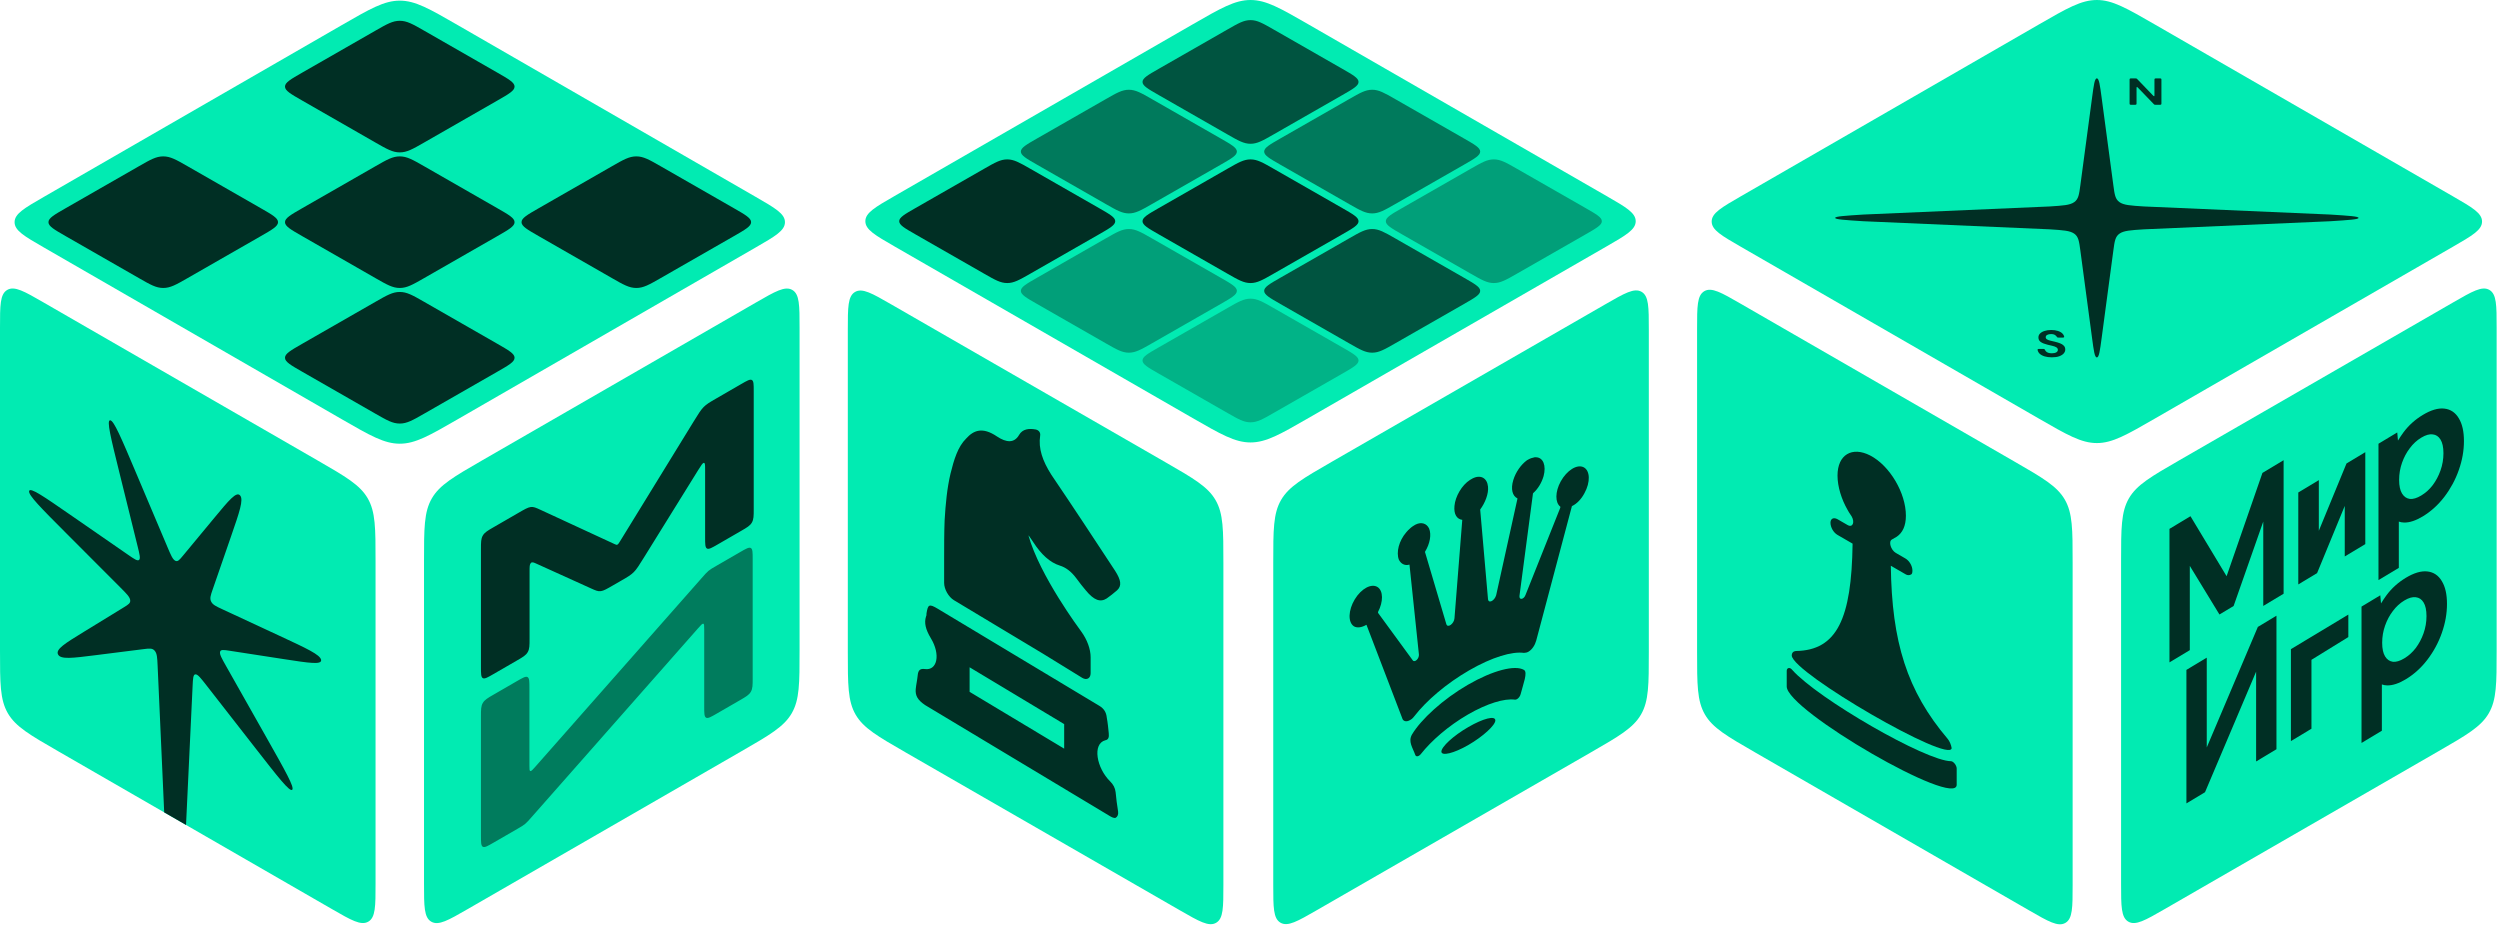 <svg width="570" height="211" viewBox="0 0 570 211" fill="none" xmlns="http://www.w3.org/2000/svg">
<path d="M555.948 171.296C562.431 167.558 565.673 165.689 567.453 162.606C569.234 159.522 569.234 155.777 569.234 148.285V74.715C569.234 69.611 569.234 67.059 567.578 66.1C565.922 65.142 563.714 66.415 559.297 68.962L496.893 104.941C490.41 108.679 487.168 110.548 485.388 113.631C483.607 116.715 483.607 120.461 483.607 127.952V201.522C483.607 206.626 483.607 209.178 485.263 210.137C486.919 211.095 489.127 209.822 493.544 207.275L555.948 171.296Z" fill="#01EBB2"/>
<path d="M400.219 171.581C393.736 167.843 390.494 165.974 388.714 162.891C386.934 159.807 386.934 156.062 386.934 148.57V75C386.934 69.896 386.934 67.344 388.589 66.385C390.245 65.427 392.453 66.7 396.87 69.247L459.274 105.226C465.758 108.964 468.999 110.833 470.78 113.916C472.56 117 472.56 120.746 472.56 128.237V201.807C472.56 206.911 472.56 209.463 470.904 210.422C469.249 211.38 467.04 210.107 462.623 207.56L400.219 171.581Z" fill="#01EBB2"/>
<path d="M409.437 148.43C408.864 148.497 408.52 148.829 408.52 149.492C408.864 153.537 444.615 174.208 444.978 170.573L444.978 170.57C444.863 169.841 444.519 168.979 444.061 168.448C434.774 157.508 431.335 146.366 431.105 128.988L434.545 130.977C434.889 131.176 435.347 131.176 435.577 131.043C435.921 130.976 436.035 130.645 436.035 130.114C436.035 129.053 435.347 127.859 434.43 127.329L432.252 126.069C431.105 125.407 430.532 123.483 431.335 123.019L432.481 122.355C433.742 121.492 434.545 119.966 434.545 117.579C434.545 112.405 430.876 106.172 426.405 103.852C422.278 101.731 418.953 103.656 418.953 108.431C418.953 110.952 419.87 113.87 421.246 116.257L421.59 116.854L422.163 117.716C422.966 119.109 422.392 120.369 421.246 119.706L418.953 118.381C418.494 118.115 418.036 118.116 417.806 118.248C417.577 118.381 417.348 118.646 417.348 119.177C417.348 120.238 418.036 121.432 418.953 121.962L422.392 123.951C422.163 141.063 418.838 148.294 409.437 148.43Z" fill="#002F24"/>
<path d="M446.125 175.213C446.125 174.55 445.437 173.621 444.863 173.555C439.131 173.557 414.367 159.24 408.634 152.742C408.061 152.013 407.373 152.278 407.373 152.941V156.523C407.373 161.962 446.125 184.366 446.125 178.927V175.213Z" fill="#002F24"/>
<path fill-rule="evenodd" clip-rule="evenodd" d="M494.639 151.023V120.581L499.428 117.699L507.665 131.377L515.836 107.826L520.662 104.923V135.365L516.024 138.155V118.913L509.267 138.159L506.034 140.104L499.277 129.022V148.232L494.639 151.023Z" fill="#002F24"/>
<path fill-rule="evenodd" clip-rule="evenodd" d="M542.293 132.264V101.172L546.573 98.597L546.736 100.449C547.108 99.839 547.518 99.227 547.964 98.615L547.968 98.611L547.972 98.605C549.188 96.957 550.683 95.636 552.401 94.603C554.252 93.489 555.908 92.991 557.338 93.163C558.748 93.333 559.84 94.073 560.605 95.368C561.394 96.65 561.779 98.395 561.779 100.565C561.779 102.737 561.394 104.946 560.603 107.179C559.835 109.375 558.729 111.423 557.297 113.3L557.295 113.303L557.293 113.305C555.865 115.165 554.213 116.642 552.366 117.753C550.832 118.677 549.429 119.152 548.179 119.143L548.176 119.143L548.173 119.143C547.722 119.134 547.307 119.061 546.931 118.922V129.473L542.293 132.264ZM554.661 99.039L554.654 99.038C553.926 98.939 553.069 99.172 552.053 99.783C551.037 100.394 550.18 101.193 549.451 102.168L549.445 102.178L549.438 102.187C548.7 103.153 548.11 104.247 547.667 105.5C547.232 106.732 547 108.033 547 109.417C547 110.801 547.232 111.823 547.667 112.531C548.11 113.252 548.702 113.652 549.445 113.755C550.174 113.83 551.034 113.583 552.053 112.97C553.072 112.357 553.932 111.568 554.661 110.616C555.404 109.619 555.996 108.507 556.439 107.253C556.874 106.022 557.106 104.72 557.106 103.336C557.106 101.953 556.874 100.93 556.439 100.222C555.996 99.502 555.406 99.117 554.668 99.04L554.661 99.039Z" fill="#002F24"/>
<path fill-rule="evenodd" clip-rule="evenodd" d="M539.288 124.058V103.094L535.002 105.673L528.693 121.014V109.469L524.009 112.287V133.251L528.294 130.673L534.603 115.352V126.876L539.288 124.058Z" fill="#002F24"/>
<path fill-rule="evenodd" clip-rule="evenodd" d="M538.426 169.395V138.303L542.707 135.728L542.87 137.58C543.242 136.97 543.652 136.359 544.098 135.747L544.102 135.742L544.105 135.737C545.322 134.089 546.817 132.767 548.535 131.734C550.386 130.62 552.042 130.122 553.472 130.294C554.882 130.464 555.974 131.204 556.739 132.499C557.528 133.782 557.912 135.526 557.912 137.697C557.912 139.869 557.527 142.077 556.737 144.311C555.969 146.507 554.863 148.554 553.431 150.431L553.429 150.434L553.427 150.436C551.999 152.296 550.347 153.774 548.5 154.885C546.965 155.808 545.563 156.283 544.313 156.275L544.31 156.275L544.306 156.275C543.855 156.266 543.441 156.192 543.065 156.053V166.605L538.426 169.395ZM550.795 136.17L550.788 136.169C550.06 136.07 549.202 136.304 548.187 136.915C547.171 137.526 546.314 138.324 545.585 139.3L545.578 139.309L545.571 139.318C544.834 140.284 544.243 141.378 543.801 142.631C543.366 143.863 543.134 145.164 543.134 146.548C543.134 147.932 543.366 148.954 543.801 149.663C544.244 150.383 544.836 150.783 545.578 150.886C546.307 150.961 547.168 150.715 548.187 150.101C549.206 149.488 550.066 148.7 550.795 147.748C551.538 146.751 552.13 145.638 552.573 144.385C553.008 143.153 553.24 141.852 553.24 140.468C553.24 139.084 553.008 138.062 552.573 137.354C552.13 136.633 551.54 136.249 550.802 136.171L550.795 136.17Z" fill="#002F24"/>
<path fill-rule="evenodd" clip-rule="evenodd" d="M535.421 140.125L522.328 148.004V168.967L527.012 166.148V150.438L535.421 145.253V140.125Z" fill="#002F24"/>
<path fill-rule="evenodd" clip-rule="evenodd" d="M519.031 170.825V140.383L514.792 142.934L503.14 170.417V149.944L498.502 152.735V183.177L502.742 180.626L514.393 153.143V173.616L519.031 170.825Z" fill="#002F24"/>
<path d="M396.911 56.262C392.478 53.706 390.262 52.428 390.262 50.51C390.262 48.591 392.478 47.313 396.911 44.757L464.853 5.585C471.311 1.862 474.54 0 478.084 0C481.628 0 484.857 1.862 491.315 5.585L559.256 44.757C563.689 47.313 565.906 48.591 565.906 50.51C565.906 52.428 563.689 53.706 559.256 56.262L491.315 95.434C484.857 99.157 481.628 101.019 478.084 101.019C474.54 101.019 471.311 99.157 464.853 95.434L396.911 56.262Z" fill="#01EBB2"/>
<path d="M476.984 22.326C477.381 19.356 477.579 17.872 478.082 17.872C478.585 17.872 478.783 19.356 479.18 22.326L481.843 42.235C482.126 44.352 482.267 45.411 483.253 46.094C484.239 46.778 485.765 46.876 488.819 47.072L531.32 48.918C535.603 49.194 537.744 49.331 537.744 49.68C537.744 50.028 535.603 50.166 531.32 50.441L488.819 52.287C485.765 52.484 484.239 52.582 483.253 53.265C482.267 53.949 482.126 55.007 481.843 57.125L479.18 77.034C478.783 80.003 478.585 81.488 478.082 81.488C477.579 81.488 477.381 80.003 476.984 77.034L474.321 57.125C474.038 55.007 473.897 53.949 472.911 53.265C471.925 52.582 470.399 52.484 467.345 52.287L424.844 50.441C420.561 50.166 418.42 50.028 418.42 49.68C418.42 49.331 420.561 49.194 424.844 48.918L467.345 47.072C470.399 46.876 471.925 46.778 472.911 46.094C473.897 45.411 474.038 44.352 474.321 42.235L476.984 22.326Z" fill="#002F24"/>
<path d="M486.096 23.895C485.836 23.895 485.706 23.895 485.626 23.839C485.545 23.783 485.545 23.693 485.545 23.513V18.254C485.545 18.074 485.545 17.983 485.626 17.927C485.706 17.872 485.836 17.872 486.096 17.872H486.838C486.983 17.872 487.055 17.872 487.116 17.894C487.177 17.917 487.217 17.958 487.297 18.042L490.812 21.694C490.977 21.865 491.06 21.951 491.138 21.935C491.216 21.918 491.216 21.815 491.216 21.609V18.254C491.216 18.074 491.216 17.983 491.297 17.927C491.378 17.872 491.508 17.872 491.768 17.872H492.253C492.513 17.872 492.643 17.872 492.724 17.927C492.805 17.983 492.805 18.074 492.805 18.254V23.513C492.805 23.693 492.805 23.783 492.724 23.839C492.643 23.895 492.513 23.895 492.253 23.895H491.511C491.367 23.895 491.295 23.895 491.234 23.873C491.173 23.85 491.133 23.808 491.052 23.725L487.537 20.08C487.372 19.909 487.29 19.824 487.212 19.84C487.133 19.857 487.133 19.959 487.133 20.165V23.513C487.133 23.693 487.133 23.783 487.052 23.839C486.972 23.895 486.842 23.895 486.582 23.895H486.096Z" fill="#002F24"/>
<path d="M466.139 81.246C466.627 81.395 467.19 81.47 467.827 81.47C468.489 81.47 469.047 81.39 469.502 81.229C469.957 81.063 470.301 80.845 470.532 80.575C470.764 80.305 470.88 80.013 470.88 79.697C470.88 79.342 470.772 79.052 470.557 78.828C470.342 78.599 470.057 78.415 469.701 78.277C469.345 78.14 468.952 78.019 468.522 77.916C468.117 77.824 467.757 77.738 467.442 77.658C467.128 77.578 466.88 77.48 466.698 77.365C466.516 77.245 466.425 77.084 466.425 76.883C466.425 76.648 466.54 76.47 466.772 76.35C467.012 76.224 467.306 76.163 467.653 76.169C468.059 76.169 468.373 76.252 468.596 76.419C468.688 76.482 468.763 76.55 468.819 76.622C468.979 76.824 469.059 76.925 469.124 76.951C469.189 76.978 469.29 76.978 469.493 76.978H470.087C470.364 76.978 470.502 76.978 470.585 76.905C470.668 76.832 470.64 76.751 470.583 76.587C470.516 76.392 470.404 76.216 470.247 76.057C469.999 75.799 469.651 75.598 469.205 75.455C468.766 75.311 468.257 75.24 467.678 75.24C467.107 75.24 466.603 75.311 466.164 75.455C465.726 75.593 465.378 75.79 465.122 76.049C464.873 76.301 464.753 76.605 464.762 76.961C464.762 77.38 464.935 77.715 465.283 77.968C465.639 78.22 466.152 78.427 466.822 78.587C467.235 78.685 467.624 78.776 467.988 78.862C468.352 78.949 468.642 79.06 468.857 79.198C469.08 79.336 469.192 79.528 469.192 79.775C469.192 80.01 469.068 80.199 468.82 80.343C468.572 80.48 468.237 80.549 467.815 80.549C467.326 80.549 466.942 80.454 466.66 80.265C466.512 80.159 466.402 80.041 466.329 79.909C466.222 79.715 466.168 79.618 466.097 79.585C466.027 79.551 465.917 79.551 465.697 79.551H465.11C464.839 79.551 464.703 79.551 464.62 79.62C464.537 79.689 464.56 79.772 464.604 79.937C464.67 80.182 464.797 80.4 464.985 80.592C465.266 80.873 465.651 81.091 466.139 81.246Z" fill="#002F24"/>
<path d="M203.95 56.184C199.517 53.631 197.301 52.355 197.301 50.439C197.301 48.523 199.517 47.246 203.95 44.694L271.89 5.577C278.348 1.859 281.577 0 285.121 0C288.665 0 291.894 1.859 298.351 5.577L366.291 44.694C370.724 47.246 372.941 48.523 372.941 50.439C372.941 52.355 370.724 53.631 366.291 56.184L298.351 95.301C291.894 99.019 288.665 100.878 285.121 100.878C281.577 100.878 278.348 99.019 271.89 95.301L203.95 56.184Z" fill="#01EBB2"/>
<path opacity="0.8" d="M279.889 6.706C282.355 5.294 283.588 4.588 285.12 4.588C286.653 4.588 287.886 5.294 290.352 6.706L306.047 15.69C308.513 17.102 309.747 17.808 309.747 18.685C309.747 19.562 308.513 20.268 306.047 21.68L290.352 30.664C287.886 32.075 286.653 32.781 285.12 32.781C283.588 32.781 282.355 32.075 279.889 30.664L264.194 21.68C261.727 20.268 260.494 19.562 260.494 18.685C260.494 17.808 261.727 17.102 264.194 15.69L279.889 6.706Z" fill="#002F24"/>
<path d="M279.889 38.46C282.355 37.048 283.588 36.343 285.12 36.343C286.653 36.343 287.886 37.048 290.352 38.46L306.047 47.444C308.513 48.856 309.747 49.562 309.747 50.439C309.747 51.316 308.513 52.022 306.047 53.434L290.352 62.418C287.886 63.829 286.653 64.535 285.12 64.535C283.588 64.535 282.355 63.829 279.889 62.418L264.194 53.434C261.727 52.022 260.494 51.316 260.494 50.439C260.494 49.562 261.727 48.856 264.194 47.444L279.889 38.46Z" fill="#002F24"/>
<path opacity="0.3" d="M279.889 70.214C282.355 68.802 283.588 68.096 285.12 68.096C286.653 68.096 287.886 68.802 290.352 70.214L306.047 79.198C308.513 80.61 309.747 81.316 309.747 82.193C309.747 83.07 308.513 83.776 306.047 85.188L290.352 94.172C287.886 95.583 286.653 96.289 285.12 96.289C283.588 96.289 282.355 95.583 279.889 94.172L264.194 85.188C261.727 83.776 260.494 83.07 260.494 82.193C260.494 81.316 261.727 80.61 264.194 79.198L279.889 70.214Z" fill="#002F24"/>
<path d="M224.414 38.46C226.88 37.048 228.113 36.343 229.646 36.343C231.178 36.343 232.411 37.048 234.877 38.46L250.573 47.444C253.039 48.856 254.272 49.562 254.272 50.439C254.272 51.316 253.039 52.022 250.573 53.434L234.877 62.418C232.411 63.829 231.178 64.535 229.646 64.535C228.113 64.535 226.88 63.829 224.414 62.418L208.719 53.434C206.253 52.022 205.02 51.316 205.02 50.439C205.02 49.562 206.253 48.856 208.719 47.444L224.414 38.46Z" fill="#002F24"/>
<path opacity="0.6" d="M307.625 22.583C310.091 21.171 311.324 20.465 312.857 20.465C314.389 20.465 315.622 21.171 318.088 22.583L333.784 31.567C336.25 32.979 337.483 33.685 337.483 34.562C337.483 35.439 336.25 36.145 333.784 37.557L318.088 46.541C315.622 47.952 314.389 48.658 312.857 48.658C311.324 48.658 310.091 47.952 307.625 46.541L291.93 37.557C289.464 36.145 288.23 35.439 288.23 34.562C288.23 33.685 289.464 32.979 291.93 31.567L307.625 22.583Z" fill="#002F24"/>
<path opacity="0.6" d="M252.15 22.583C254.617 21.171 255.85 20.465 257.382 20.465C258.914 20.465 260.148 21.171 262.614 22.583L278.309 31.567C280.775 32.979 282.008 33.685 282.008 34.562C282.008 35.439 280.775 36.145 278.309 37.557L262.614 46.541C260.148 47.952 258.914 48.658 257.382 48.658C255.85 48.658 254.617 47.952 252.15 46.541L236.455 37.557C233.989 36.145 232.756 35.439 232.756 34.562C232.756 33.685 233.989 32.979 236.455 31.567L252.15 22.583Z" fill="#002F24"/>
<path opacity="0.8" d="M307.625 54.337C310.091 52.925 311.324 52.219 312.857 52.219C314.389 52.219 315.622 52.925 318.088 54.337L333.784 63.321C336.25 64.733 337.483 65.439 337.483 66.316C337.483 67.193 336.25 67.899 333.784 69.31L318.088 78.294C315.622 79.706 314.389 80.412 312.857 80.412C311.324 80.412 310.091 79.706 307.625 78.294L291.93 69.31C289.464 67.899 288.23 67.193 288.23 66.316C288.23 65.439 289.464 64.733 291.93 63.321L307.625 54.337Z" fill="#002F24"/>
<path opacity="0.4" d="M252.15 54.337C254.617 52.925 255.85 52.219 257.382 52.219C258.914 52.219 260.148 52.925 262.614 54.337L278.309 63.321C280.775 64.733 282.008 65.439 282.008 66.316C282.008 67.193 280.775 67.899 278.309 69.31L262.614 78.294C260.148 79.706 258.914 80.412 257.382 80.412C255.85 80.412 254.617 79.706 252.15 78.294L236.455 69.31C233.989 67.899 232.756 67.193 232.756 66.316C232.756 65.439 233.989 64.733 236.455 63.321L252.15 54.337Z" fill="#002F24"/>
<path opacity="0.4" d="M335.361 38.46C337.828 37.048 339.061 36.343 340.593 36.343C342.125 36.343 343.358 37.048 345.825 38.46L361.52 47.444C363.986 48.856 365.219 49.562 365.219 50.439C365.219 51.316 363.986 52.022 361.52 53.434L345.825 62.418C343.358 63.829 342.125 64.535 340.593 64.535C339.061 64.535 337.828 63.829 335.361 62.418L319.666 53.434C317.2 52.022 315.967 51.316 315.967 50.439C315.967 49.562 317.2 48.856 319.666 47.444L335.361 38.46Z" fill="#002F24"/>
<path d="M362.644 171.589C369.128 167.856 372.37 165.989 374.15 162.91C375.931 159.83 375.931 156.089 375.931 148.608V75.136C375.931 70.038 375.931 67.49 374.275 66.533C372.619 65.575 370.411 66.847 365.994 69.39L303.587 105.321C297.103 109.054 293.861 110.921 292.081 114C290.301 117.08 290.301 120.82 290.301 128.302V201.774C290.301 206.872 290.301 209.42 291.956 210.377C293.612 211.335 295.821 210.063 300.238 207.52L362.644 171.589Z" fill="#01EBB2"/>
<path d="M361.252 112.456C360.507 113.856 359.482 114.879 358.457 115.363C358.364 115.417 358.364 115.417 358.364 115.525L350.256 146.059C349.977 147.082 349.325 148.105 348.486 148.589C348.113 148.804 347.927 148.804 347.461 148.858C344.759 148.479 340.192 149.823 334.974 152.835C329.756 155.848 325.19 159.777 322.487 163.276C322.021 163.869 321.835 163.976 321.462 164.191C320.623 164.676 319.878 164.46 319.692 163.705L311.585 142.533C311.585 142.425 311.491 142.479 311.491 142.479C310.466 143.07 309.441 143.231 308.696 142.8C307.298 141.883 307.391 139.137 308.882 136.66C310.373 134.183 312.703 132.946 314.101 133.862C315.405 134.725 315.405 137.203 314.194 139.518C314.194 139.518 314.194 139.626 314.194 139.733L322.114 150.565C322.58 151.158 323.605 150.135 323.512 149.219L321.369 128.804C321.369 128.697 321.369 128.697 321.276 128.75C320.251 129.019 319.412 128.534 318.946 127.618C318.294 125.948 318.946 123.309 320.623 121.371L320.81 121.156C320.903 121.102 320.996 120.94 320.996 120.94C321.462 120.456 321.928 120.079 322.487 119.756L322.767 119.595C324.071 118.949 325.283 119.327 325.842 120.513C326.401 121.913 326.028 123.96 324.91 125.79C324.91 125.79 324.817 125.952 324.91 125.898L329.756 142.275C330.035 143.299 331.526 142.222 331.619 140.984L333.39 118.632V118.525C332.178 118.362 331.433 117.284 331.619 115.346C331.806 113.191 333.297 110.607 335.16 109.423C335.254 109.369 335.347 109.316 335.44 109.262C335.533 109.208 335.626 109.154 335.72 109.1C337.583 108.132 339.074 108.995 339.261 110.934C339.447 112.55 338.608 114.65 337.49 116.157C337.49 116.157 337.49 116.157 337.49 116.265L339.261 136.572C339.354 137.703 340.752 137.004 341.124 135.711L345.97 113.739C345.97 113.631 345.97 113.631 345.97 113.631C344.852 113.092 344.386 111.53 345.038 109.43C345.597 107.599 346.809 105.93 348.113 104.961L348.393 104.8C348.859 104.531 349.325 104.369 349.884 104.262C349.977 104.208 350.07 104.262 350.07 104.262L350.256 104.262C351.841 104.317 352.586 106.149 351.934 108.572C351.468 110.134 350.629 111.48 349.604 112.395C349.511 112.449 349.511 112.556 349.511 112.556L346.436 135.877C346.343 136.9 347.461 136.685 347.834 135.608L355.754 115.738C355.754 115.631 355.754 115.631 355.754 115.523C354.543 114.607 354.543 112.129 355.848 109.76C357.245 107.229 359.575 105.777 361.066 106.532C362.557 107.287 362.65 109.926 361.252 112.456ZM347.461 152.736C345.411 151.55 340.379 152.839 334.694 156.121C329.01 159.403 323.978 164.031 321.928 167.477C320.996 169.092 322.114 170.494 322.674 172.11C322.86 172.649 323.512 172.487 323.978 171.895C326.308 168.934 330.222 165.49 334.694 162.907C339.074 160.379 342.988 159.196 345.411 159.521C345.877 159.575 346.529 158.983 346.715 158.229C347.275 155.967 348.393 153.275 347.461 152.736ZM340.938 164.258C340.938 163.073 338.142 163.825 334.788 165.762C331.34 167.753 328.637 170.282 328.637 171.36C328.637 172.437 331.433 171.792 334.788 169.856C338.142 167.919 340.938 165.335 340.938 164.258Z" fill="#002F24"/>
<path d="M206.588 171.611C200.104 167.878 196.862 166.012 195.081 162.933C193.301 159.853 193.301 156.112 193.301 148.63V75.165C193.301 70.068 193.301 67.519 194.956 66.562C196.612 65.605 198.821 66.876 203.238 69.419L265.644 105.348C272.128 109.081 275.37 110.947 277.15 114.027C278.931 117.106 278.931 120.847 278.931 128.329V201.795C278.931 206.892 278.931 209.44 277.275 210.397C275.62 211.355 273.411 210.083 268.994 207.54L206.588 171.611Z" fill="#01EBB2"/>
<path d="M239.727 108.276C244.642 115.526 249.445 122.838 254.249 130.151C255.589 132.259 255.813 133.565 254.696 134.586C253.914 135.288 253.132 135.86 252.35 136.432C250.897 137.382 249.445 136.9 247.546 134.587C246.876 133.794 246.094 132.803 245.424 131.88C244.195 130.23 242.966 129.362 241.626 128.947C239.391 128.256 237.381 126.396 235.593 123.63C235.258 123.168 234.923 122.576 234.476 122.047C237.046 131.273 246.206 143.547 246.541 144.009C247.881 145.856 248.663 148.018 248.663 149.841V153.487C248.663 154.658 247.77 155.163 246.764 154.559L237.828 149.059C233.806 146.643 229.673 144.16 225.651 141.744C225.54 141.677 225.54 141.677 225.54 141.677L217.497 136.844C216.268 136.106 215.262 134.33 215.262 132.898V127.82C215.262 127.69 215.262 127.56 215.262 127.429C215.262 124.435 215.262 121.57 215.374 118.643C215.597 114.871 215.933 111.297 216.715 107.991C217.497 104.815 218.39 101.836 220.289 99.983C221.965 98.125 223.976 97.25 227.327 99.524C229.449 100.929 231.237 101.092 232.354 99.159C233.136 97.806 234.588 97.637 236.152 97.925C236.822 98.068 237.269 98.597 237.157 99.311C236.71 102.297 237.716 105.115 239.727 108.276ZM208.783 157.128C208.895 156.024 209.118 155.116 209.23 154.012C209.342 152.777 209.789 152.394 210.906 152.545C213.698 152.92 214.48 149.224 212.246 145.538C211.017 143.498 210.682 141.994 211.129 140.57C211.241 140.377 211.241 140.116 211.241 139.856C211.576 137.844 211.799 137.588 213.81 138.796C224.869 145.44 236.04 152.152 247.099 158.797C248.328 159.535 249.445 160.206 250.674 160.944C251.679 161.548 252.238 162.405 252.35 163.644C252.573 164.82 252.685 166.058 252.796 167.167C252.908 168.146 252.685 168.662 252.015 168.781C248.998 169.572 250.004 175.124 253.132 178.175C253.802 178.838 254.249 179.628 254.36 180.606C254.472 181.975 254.696 183.542 254.919 184.978C255.031 185.696 254.807 186.213 254.36 186.465C253.914 186.587 253.355 186.252 252.908 185.983C245.982 181.822 238.945 177.594 232.019 173.432C228.444 171.285 224.869 169.137 221.295 166.989C217.832 164.909 214.369 162.828 210.906 160.747C209.23 159.61 208.672 158.624 208.783 157.128ZM221.071 157.741L242.631 170.694V165.096L221.071 152.142V157.741Z" fill="#002F24"/>
<path d="M9.976 56.409C5.543 53.853 3.326 52.575 3.326 50.656C3.326 48.737 5.543 47.459 9.976 44.903L77.918 5.731C84.375 2.008 87.604 0.146 91.148 0.146C94.692 0.146 97.921 2.008 104.379 5.731L172.321 44.903C176.754 47.459 178.97 48.737 178.97 50.656C178.97 52.575 176.754 53.853 172.321 56.409L104.379 95.581C97.921 99.304 94.692 101.165 91.148 101.165C87.604 101.165 84.375 99.304 77.918 95.581L9.976 56.409Z" fill="#01EBB2"/>
<path d="M85.589 6.995C88.21 5.493 89.52 4.742 91.149 4.742C92.777 4.742 94.088 5.493 96.709 6.995L113.389 16.556C116.01 18.059 117.321 18.81 117.321 19.743C117.321 20.677 116.01 21.428 113.389 22.93L96.709 32.492C94.088 33.994 92.777 34.745 91.149 34.745C89.52 34.745 88.21 33.994 85.589 32.492L68.908 22.93C66.287 21.428 64.977 20.677 64.977 19.743C64.977 18.81 66.287 18.059 68.908 16.556L85.589 6.995Z" fill="#002F24"/>
<path d="M85.589 37.908C88.21 36.406 89.52 35.654 91.149 35.654C92.777 35.654 94.088 36.406 96.709 37.908L113.389 47.469C116.01 48.971 117.321 49.723 117.321 50.656C117.321 51.59 116.01 52.341 113.389 53.843L96.709 63.404C94.088 64.907 92.777 65.658 91.149 65.658C89.52 65.658 88.21 64.907 85.589 63.404L68.908 53.843C66.287 52.341 64.977 51.59 64.977 50.656C64.977 49.723 66.287 48.971 68.908 47.469L85.589 37.908Z" fill="#002F24"/>
<path d="M31.659 37.908C34.28 36.406 35.59 35.654 37.219 35.654C38.847 35.654 40.158 36.406 42.779 37.908L59.459 47.469C62.08 48.971 63.391 49.723 63.391 50.656C63.391 51.59 62.08 52.341 59.459 53.843L42.779 63.404C40.158 64.907 38.847 65.658 37.219 65.658C35.59 65.658 34.28 64.907 31.659 63.404L14.978 53.843C12.357 52.341 11.047 51.59 11.047 50.656C11.047 49.723 12.357 48.971 14.978 47.469L31.659 37.908Z" fill="#002F24"/>
<path d="M139.519 37.908C142.14 36.406 143.45 35.654 145.079 35.654C146.707 35.654 148.018 36.406 150.639 37.908L167.319 47.469C169.94 48.971 171.251 49.723 171.251 50.656C171.251 51.59 169.94 52.341 167.319 53.843L150.639 63.404C148.018 64.907 146.707 65.658 145.079 65.658C143.45 65.658 142.14 64.907 139.519 63.404L122.838 53.843C120.217 52.341 118.907 51.59 118.907 50.656C118.907 49.723 120.217 48.971 122.838 47.469L139.519 37.908Z" fill="#002F24"/>
<path d="M85.589 68.821C88.21 67.318 89.52 66.567 91.149 66.567C92.777 66.567 94.088 67.318 96.709 68.821L113.389 78.382C116.01 79.884 117.321 80.635 117.321 81.569C117.321 82.502 116.01 83.254 113.389 84.756L96.709 94.317C94.088 95.82 92.777 96.571 91.149 96.571C89.52 96.571 88.21 95.82 85.589 94.317L68.908 84.756C66.287 83.254 64.977 82.502 64.977 81.569C64.977 80.635 66.287 79.884 68.908 78.382L85.589 68.821Z" fill="#002F24"/>
<path d="M13.286 171.296C6.802 167.558 3.56 165.689 1.78 162.606C0 159.523 0 155.777 0 148.285V74.715C0 69.611 0 67.059 1.656 66.1C3.311 65.142 5.52 66.415 9.937 68.962L72.341 104.941C78.824 108.679 82.066 110.548 83.846 113.631C85.626 116.715 85.626 120.461 85.626 127.952V201.523C85.626 206.626 85.626 209.178 83.971 210.137C82.315 211.095 80.106 209.822 75.689 207.275L13.286 171.296Z" fill="#01EBB2"/>
<path d="M42.415 188.091L43.912 156.441C43.996 154.659 44.038 153.768 44.57 153.751C45.102 153.733 45.779 154.601 47.132 156.336L58.122 170.431C63.398 177.198 66.037 180.581 66.619 180.073C67.201 179.564 65.049 175.756 60.745 168.14L51.586 151.933C50.559 150.115 50.045 149.207 50.173 148.631C50.302 148.055 50.993 148.162 52.377 148.375L64.72 150.28C70.519 151.175 73.419 151.622 73.212 150.448C73.004 149.274 69.93 147.846 63.783 144.991L50.703 138.914C49.236 138.233 48.503 137.892 48.144 137.163C47.785 136.434 48.018 135.76 48.485 134.412L52.647 122.386C54.603 116.736 55.581 113.91 54.739 112.955C53.898 111.999 52.217 114.027 48.856 118.082L41.704 126.712C40.903 127.68 40.502 128.164 39.925 127.831C39.349 127.498 38.949 126.55 38.147 124.655L30.994 107.755C27.634 99.814 25.953 95.843 25.112 95.826C24.27 95.808 25.248 99.764 27.204 107.677L31.366 124.515C31.833 126.403 32.066 127.347 31.707 127.661C31.348 127.974 30.615 127.467 29.148 126.452L16.067 117.404C9.921 113.152 6.847 111.026 6.639 111.96C6.432 112.893 9.331 115.799 15.131 121.61L27.474 133.977C28.857 135.364 29.549 136.057 29.677 136.781C29.806 137.505 29.292 137.82 28.265 138.45L19.106 144.067C14.802 146.706 12.65 148.026 13.232 149.207C13.814 150.389 16.453 150.056 21.729 149.39L32.719 148.003C34.072 147.833 34.748 147.747 35.281 148.38C35.812 149.012 35.855 149.952 35.939 151.831L37.437 185.221L42.415 188.091Z" fill="#002F24"/>
<path d="M169.016 171.305C175.5 167.567 178.741 165.698 180.522 162.614C182.302 159.531 182.302 155.785 182.302 148.293V74.723C182.302 69.619 182.302 67.067 180.646 66.109C178.991 65.15 176.782 66.424 172.365 68.97L109.961 104.949C103.478 108.687 100.236 110.556 98.456 113.64C96.676 116.723 96.676 120.469 96.676 127.961V201.531C96.676 206.635 96.676 209.187 98.331 210.145C99.987 211.104 102.195 209.83 106.613 207.284L169.016 171.305Z" fill="#01EBB2"/>
<path d="M112.527 153.679C111.174 154.461 110.497 154.853 110.077 154.61C109.656 154.367 109.656 153.584 109.656 152.02V125.19C109.656 123.625 109.656 122.843 110.077 122.114C110.497 121.385 111.174 120.994 112.527 120.211L118.165 116.952C119.617 116.112 120.343 115.692 121.005 115.603C121.667 115.514 122.206 115.764 123.286 116.263L140.145 124.061C140.45 124.203 140.603 124.273 140.787 124.166C140.971 124.059 141.124 123.812 141.428 123.317L158.128 96.143C159.21 94.383 159.751 93.503 160.416 92.821C161.081 92.14 161.811 91.718 163.271 90.873L168.98 87.573C170.333 86.791 171.01 86.4 171.43 86.643C171.85 86.886 171.85 87.668 171.85 89.233V116.062C171.85 117.627 171.85 118.409 171.43 119.138C171.01 119.868 170.333 120.259 168.98 121.041L163.636 124.13C162.283 124.913 161.606 125.304 161.186 125.061C160.766 124.818 160.766 124.036 160.766 122.471V107.108C160.766 106.044 160.766 105.513 160.483 105.53C160.2 105.547 159.857 106.1 159.171 107.204L146.796 127.149C145.719 128.885 145.18 129.753 144.521 130.425C143.861 131.097 143.139 131.515 141.695 132.35L139.808 133.44C138.366 134.274 137.645 134.691 136.987 134.782C136.328 134.872 135.79 134.628 134.714 134.141L122.335 128.533C121.649 128.222 121.307 128.067 121.024 128.377C120.741 128.687 120.741 129.218 120.741 130.28V145.611C120.741 147.176 120.741 147.958 120.321 148.687C119.9 149.416 119.224 149.807 117.87 150.59L112.527 153.679Z" fill="#002F24"/>
<path fill-rule="evenodd" clip-rule="evenodd" d="M168.741 159.626C170.094 158.844 170.77 158.452 171.191 157.723C171.611 156.994 171.611 156.212 171.611 154.647V127.541C171.611 125.977 171.611 125.194 171.191 124.951C170.77 124.708 170.094 125.099 168.741 125.882L163.255 129.053C162.386 129.556 161.951 129.807 161.531 130.16C161.111 130.514 160.72 130.958 159.937 131.846L122.079 174.789C121.463 175.488 121.155 175.837 120.931 175.804C120.707 175.77 120.707 175.375 120.707 174.585V156.971C120.707 155.406 120.707 154.624 120.287 154.381C119.866 154.138 119.19 154.529 117.837 155.311L112.527 158.381C111.174 159.164 110.497 159.555 110.077 160.284C109.656 161.013 109.656 161.795 109.656 163.36V190.466C109.656 192.03 109.656 192.813 110.077 193.056C110.497 193.299 111.174 192.908 112.527 192.125L118.013 188.954C118.881 188.451 119.316 188.2 119.736 187.847C120.156 187.493 120.547 187.049 121.331 186.161L159.189 143.218C159.805 142.519 160.113 142.17 160.337 142.203C160.56 142.237 160.56 142.632 160.56 143.422V161.036C160.56 162.601 160.56 163.383 160.981 163.626C161.401 163.869 162.078 163.478 163.431 162.696L168.741 159.626Z" fill="#007C5D"/>
</svg>
